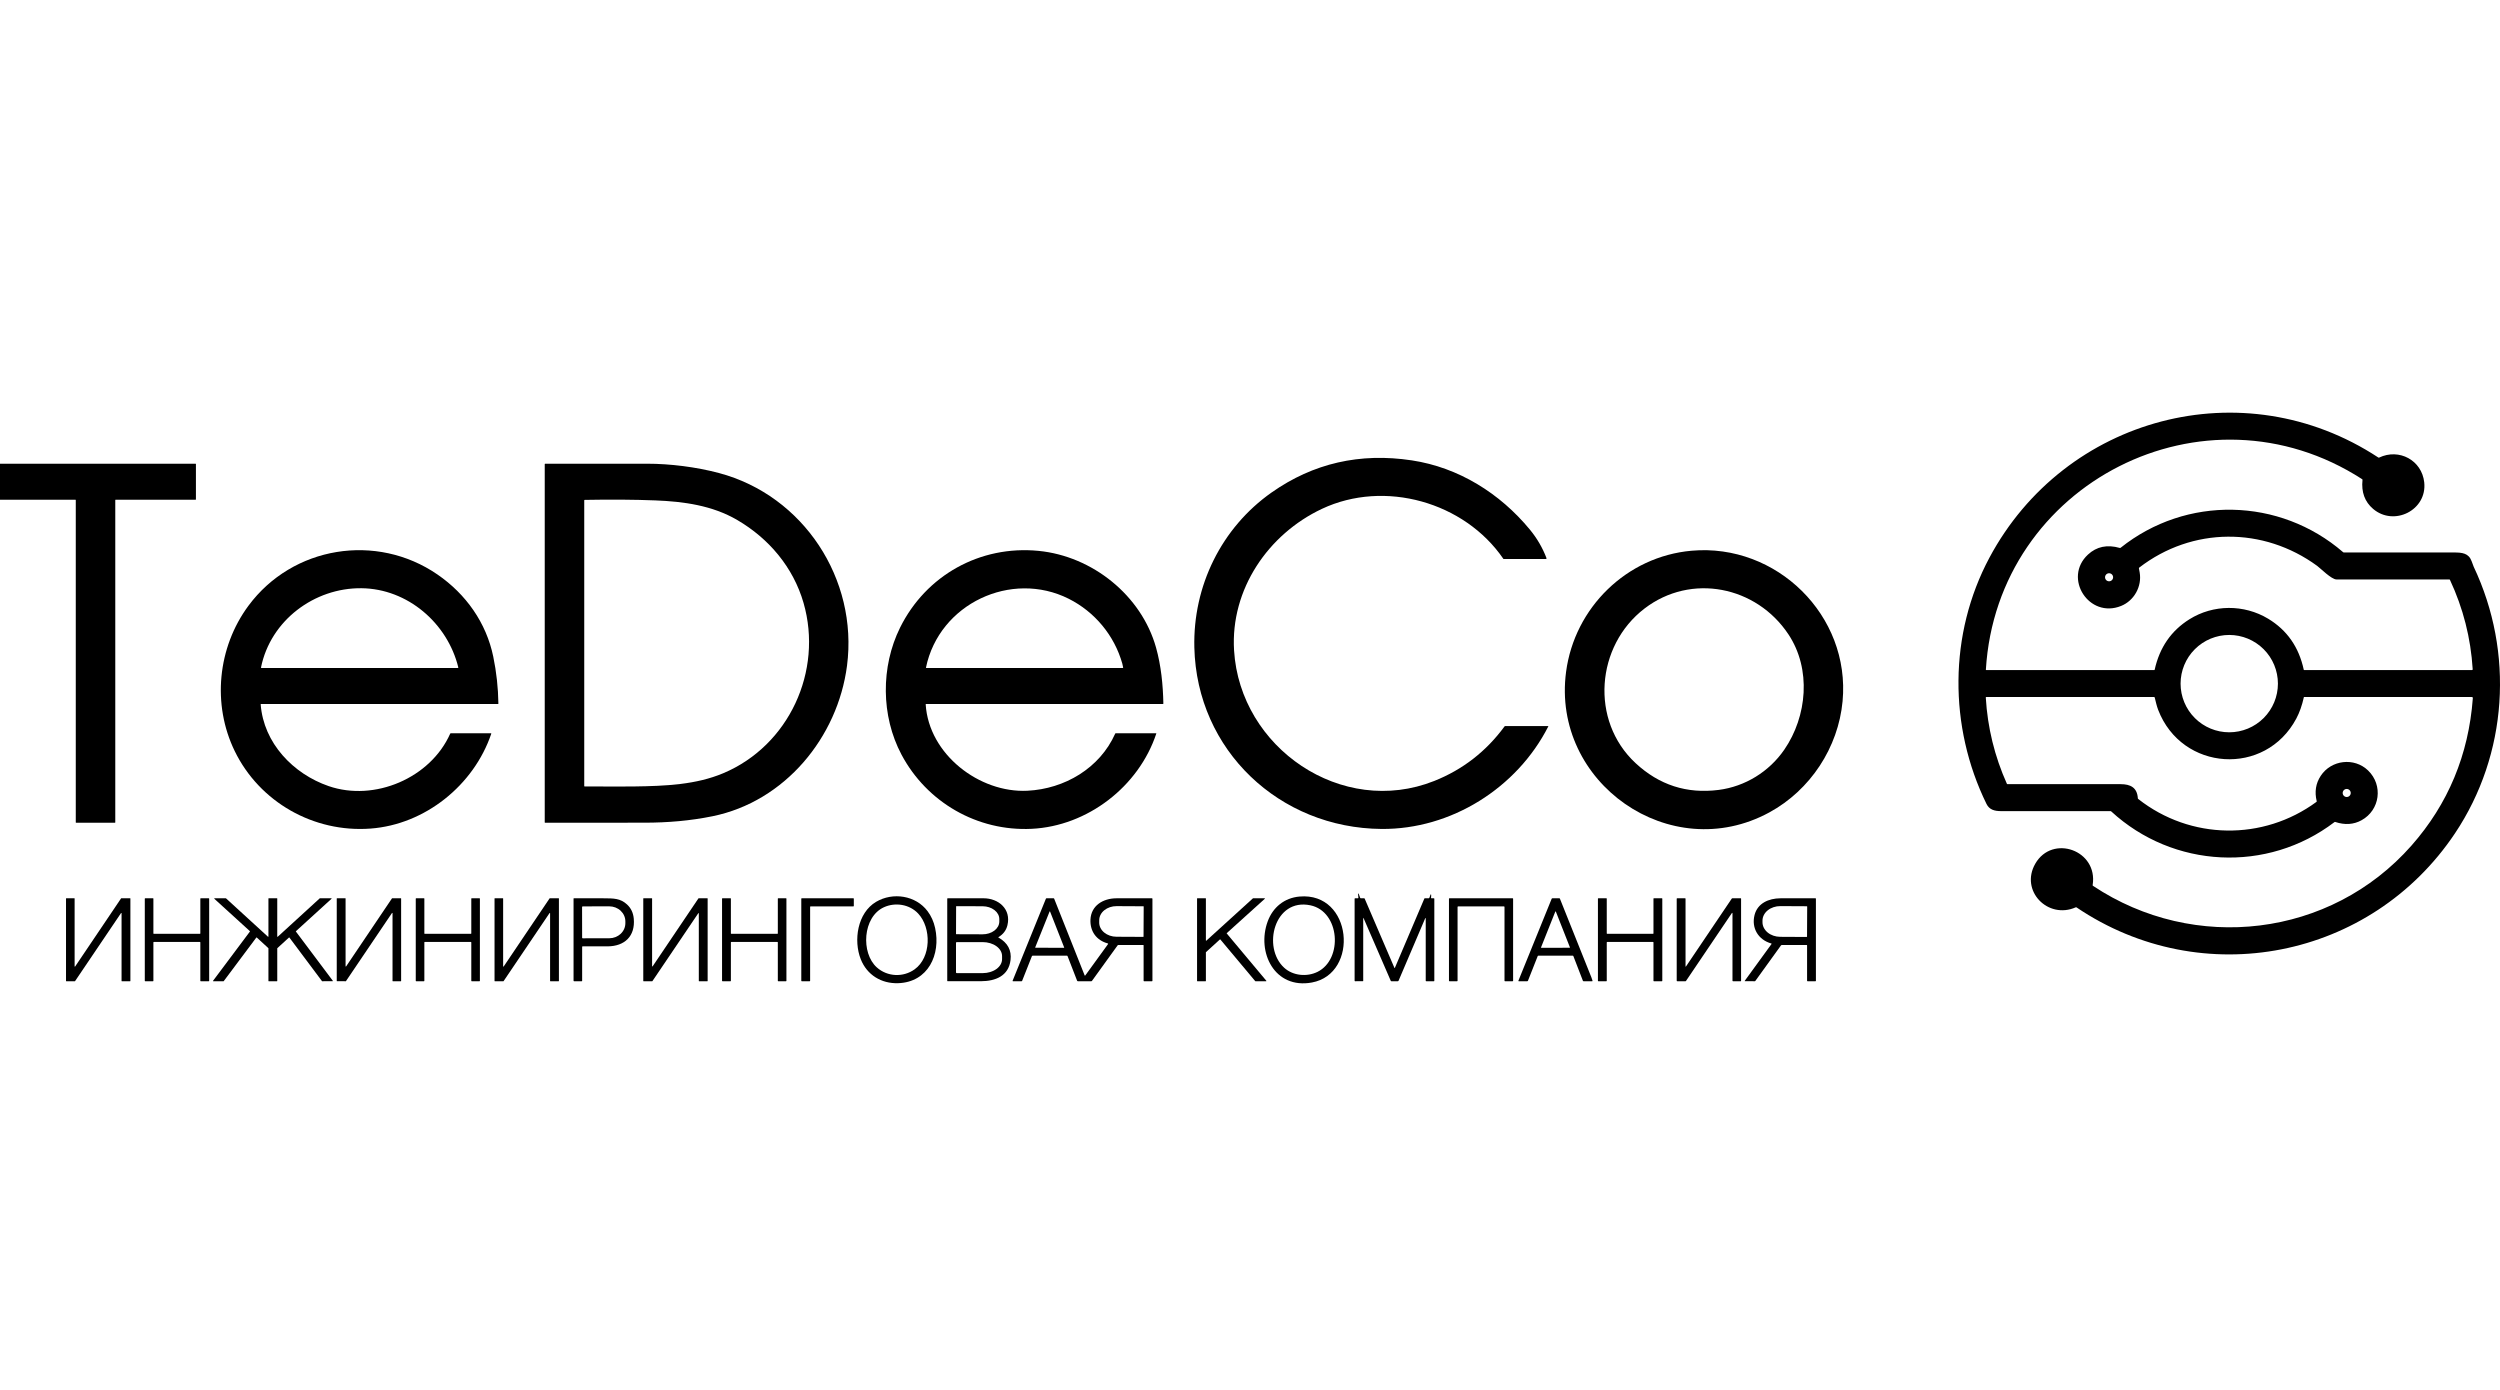 <svg width="385" height="214" viewBox="0 0 385 214" fill="none" xmlns="http://www.w3.org/2000/svg">
<g clip-path="url(#clip0_191_977)">
<path d="M329.394 87.528C329.435 87.737 329.474 87.945 329.509 88.153C329.885 90.332 328.639 92.507 326.66 93.311C321.707 95.328 317.663 89.012 321.547 85.405C322.879 84.167 324.513 83.827 326.45 84.384C326.471 84.39 326.493 84.391 326.515 84.386C326.536 84.382 326.556 84.372 326.573 84.359C336.684 76.28 351.068 76.594 360.836 85.033C360.873 85.064 360.915 85.08 360.962 85.08C366.592 85.083 372.222 85.083 377.853 85.081C379.181 85.081 380.175 85.176 380.633 86.437C380.813 86.933 380.917 87.21 380.944 87.267C387.195 100.47 386.209 116.151 378.072 128.326C365.137 147.678 339.142 152.824 319.789 139.741C319.77 139.729 319.748 139.721 319.725 139.719C319.702 139.717 319.679 139.721 319.659 139.73C315.375 141.625 311.037 137.176 313.436 133.006C316.061 128.442 323.131 130.933 322.268 136.306C322.261 136.352 322.277 136.389 322.317 136.416C337.925 146.817 358.904 144.361 371.367 130.22C377.015 123.81 380.165 116.245 380.816 107.525C380.825 107.403 380.768 107.342 380.646 107.342H354.818C354.813 107.341 354.809 107.343 354.805 107.346C354.801 107.349 354.798 107.354 354.797 107.359C354.515 108.627 354.128 109.725 353.636 110.651C348.863 119.633 336.008 118.782 332.362 109.329C332.141 108.759 331.988 108.066 331.828 107.422C331.816 107.368 331.782 107.342 331.726 107.342H305.892C305.881 107.342 305.87 107.344 305.86 107.348C305.85 107.352 305.841 107.359 305.833 107.367C305.826 107.374 305.82 107.384 305.816 107.394C305.813 107.404 305.811 107.415 305.811 107.426C306.085 112.053 307.168 116.477 309.058 120.699C309.076 120.739 309.107 120.759 309.151 120.759C314.958 120.765 320.767 120.765 326.576 120.761C328.072 120.759 329.121 121.267 329.228 122.929C329.231 122.977 329.251 123.015 329.288 123.044C337.328 129.371 348.521 129.526 356.731 123.493C356.77 123.464 356.784 123.425 356.772 123.377C356.422 121.942 356.628 120.643 357.391 119.481C359.015 117.006 362.567 116.606 364.684 118.652C367.033 120.921 366.531 124.753 363.668 126.322C362.454 126.988 361.11 127.075 359.635 126.583C359.589 126.567 359.546 126.575 359.508 126.604C349.148 134.495 334.674 133.735 325.134 124.962C325.098 124.929 325.055 124.912 325.007 124.912C319.396 124.915 313.787 124.915 308.181 124.914C307.163 124.912 306.361 124.707 305.919 123.804C300.09 111.908 300.095 97.636 306.367 85.892C317.952 64.204 345.449 56.772 366.262 70.457C366.281 70.47 366.303 70.477 366.326 70.478C366.349 70.48 366.371 70.476 366.392 70.466C369.471 69.001 372.963 70.882 373.332 74.283C373.797 78.561 368.683 81.118 365.457 78.368C364.171 77.27 363.627 75.784 363.825 73.908C363.83 73.86 363.812 73.822 363.771 73.795C339.52 58.124 307.551 74.406 305.824 103.124C305.822 103.168 305.842 103.19 305.886 103.19H331.754C331.79 103.19 331.812 103.173 331.819 103.137C332.572 99.722 334.356 97.132 337.169 95.37C340.845 93.066 345.583 93.045 349.294 95.282C352.203 97.037 354.03 99.653 354.777 103.133C354.785 103.171 354.809 103.19 354.847 103.19H380.674C380.691 103.19 380.707 103.187 380.722 103.18C380.738 103.174 380.751 103.164 380.763 103.152C380.774 103.14 380.783 103.126 380.788 103.11C380.794 103.094 380.796 103.078 380.795 103.061C380.497 98.248 379.33 93.66 377.293 89.3C377.273 89.258 377.24 89.237 377.194 89.237C371.396 89.228 365.604 89.227 359.819 89.236C359.048 89.237 357.355 87.521 356.851 87.151C348.567 81.09 337.604 81.119 329.437 87.415C329.399 87.443 329.385 87.481 329.394 87.528ZM325.418 88.899C325.418 88.735 325.352 88.577 325.236 88.461C325.12 88.345 324.962 88.279 324.798 88.279C324.633 88.279 324.476 88.345 324.359 88.461C324.243 88.577 324.178 88.735 324.178 88.899C324.178 88.981 324.194 89.061 324.225 89.136C324.256 89.212 324.302 89.28 324.359 89.338C324.417 89.395 324.485 89.441 324.561 89.472C324.636 89.503 324.716 89.519 324.798 89.519C324.879 89.519 324.96 89.503 325.035 89.472C325.11 89.441 325.178 89.395 325.236 89.338C325.294 89.28 325.339 89.212 325.37 89.136C325.402 89.061 325.418 88.981 325.418 88.899ZM350.8 105.279C350.8 103.291 350.01 101.384 348.605 99.979C347.199 98.573 345.292 97.783 343.304 97.783C341.317 97.783 339.41 98.573 338.004 99.979C336.599 101.384 335.809 103.291 335.809 105.279C335.809 107.267 336.599 109.173 338.004 110.579C339.41 111.985 341.317 112.774 343.304 112.774C345.292 112.774 347.199 111.985 348.605 110.579C350.01 109.173 350.8 107.267 350.8 105.279ZM362.013 122.119C362.013 121.955 361.948 121.797 361.832 121.681C361.715 121.565 361.558 121.499 361.393 121.499C361.229 121.499 361.071 121.565 360.955 121.681C360.839 121.797 360.773 121.955 360.773 122.119C360.773 122.284 360.839 122.441 360.955 122.557C361.071 122.674 361.229 122.739 361.393 122.739C361.558 122.739 361.715 122.674 361.832 122.557C361.948 122.441 362.013 122.284 362.013 122.119Z" fill="black"/>
<path d="M212.766 127.659C197.046 127.539 184.306 115.556 183.929 99.709C183.704 90.258 188.091 81.285 195.829 75.841C202.238 71.334 209.437 69.686 217.427 70.898C224.629 71.99 230.99 75.968 235.603 81.561C236.7 82.893 237.553 84.355 238.16 85.949C238.165 85.964 238.167 85.98 238.166 85.996C238.164 86.012 238.158 86.027 238.149 86.04C238.14 86.054 238.128 86.064 238.114 86.072C238.1 86.079 238.084 86.084 238.068 86.084H231.554C231.548 86.084 231.541 86.082 231.535 86.079C231.529 86.076 231.524 86.071 231.52 86.065C225.525 77.301 213.222 73.828 203.587 78.359C195.29 82.26 189.479 90.772 190.045 100.151C190.951 115.182 206.657 125.926 220.872 120.268C225.258 118.522 228.866 115.723 231.696 111.871C231.723 111.834 231.759 111.815 231.805 111.815H238.406C238.412 111.815 238.418 111.817 238.423 111.82C238.429 111.823 238.433 111.827 238.437 111.833C238.44 111.838 238.442 111.844 238.442 111.85C238.442 111.856 238.441 111.863 238.439 111.868C233.6 121.375 223.458 127.741 212.766 127.659Z" fill="black"/>
<path d="M11.613 76.958H-0.872C-0.887 76.958 -0.901 76.952 -0.912 76.941C-0.922 76.931 -0.928 76.917 -0.928 76.902V71.466C-0.928 71.452 -0.922 71.438 -0.912 71.427C-0.901 71.416 -0.887 71.411 -0.872 71.411H30.116C30.131 71.411 30.145 71.416 30.155 71.427C30.166 71.438 30.172 71.452 30.172 71.466V76.902C30.172 76.917 30.166 76.931 30.155 76.941C30.145 76.952 30.131 76.958 30.116 76.958H17.809C17.794 76.958 17.78 76.964 17.77 76.974C17.759 76.985 17.753 76.999 17.753 77.014V126.647C17.753 126.662 17.747 126.676 17.737 126.687C17.726 126.697 17.712 126.703 17.697 126.703H11.725C11.71 126.703 11.696 126.697 11.685 126.687C11.675 126.676 11.669 126.662 11.669 126.647V77.014C11.669 76.999 11.663 76.985 11.653 76.974C11.642 76.964 11.628 76.958 11.613 76.958Z" fill="black"/>
<path d="M110.74 72.851C123.74 76.322 132.164 89.196 130.442 102.509C129.012 113.548 120.877 123.431 109.727 125.701C106.267 126.405 102.831 126.687 99.305 126.695C94.183 126.707 89.06 126.708 83.936 126.699C83.924 126.699 83.912 126.694 83.903 126.685C83.894 126.676 83.889 126.664 83.889 126.652V71.485C83.889 71.465 83.897 71.446 83.91 71.432C83.924 71.418 83.943 71.411 83.962 71.411C89.186 71.41 94.423 71.41 99.672 71.412C103.157 71.413 107.189 71.903 110.74 72.851ZM123.748 92.856C122.171 87.378 118.426 82.942 113.545 80.086C109.684 77.827 105.263 77.231 100.92 77.062C97.664 76.935 94.041 76.909 90.052 76.984C89.999 76.984 89.973 77.011 89.973 77.064V121.046C89.973 121.091 89.996 121.113 90.04 121.113C94.001 121.13 96.519 121.131 97.596 121.116C102.588 121.047 107.203 120.834 111.374 119.08C121.501 114.823 126.769 103.341 123.748 92.856Z" fill="black"/>
<path d="M40.145 108.474C40.593 114.442 45.162 119.178 50.605 121.057C57.682 123.501 66.297 119.809 69.325 112.993C69.345 112.948 69.38 112.925 69.431 112.925H75.605C75.614 112.925 75.622 112.927 75.629 112.931C75.637 112.934 75.643 112.94 75.648 112.947C75.653 112.954 75.656 112.962 75.658 112.971C75.659 112.979 75.658 112.988 75.655 112.996C72.97 120.921 65.463 126.978 57.057 127.601C48.293 128.251 39.977 123.518 36.152 115.678C32.642 108.483 33.504 99.712 38.261 93.284C45.061 84.098 57.977 82.011 67.367 88.472C71.763 91.496 74.885 95.908 75.962 101.119C76.455 103.505 76.718 105.916 76.752 108.354C76.753 108.395 76.733 108.415 76.692 108.415H40.198C40.16 108.415 40.142 108.435 40.145 108.474ZM70.578 102.774C68.909 95.967 62.774 90.66 55.657 90.586C48.408 90.51 41.657 95.552 40.196 102.788C40.186 102.842 40.208 102.868 40.262 102.868H70.505C70.516 102.868 70.528 102.866 70.538 102.86C70.548 102.855 70.557 102.848 70.564 102.839C70.571 102.83 70.576 102.819 70.578 102.808C70.581 102.797 70.581 102.785 70.578 102.774Z" fill="black"/>
<path d="M142.557 108.484C143.038 116.16 150.819 122.146 158.232 121.774C163.934 121.488 169.36 118.317 171.737 112.983C171.745 112.966 171.757 112.951 171.773 112.94C171.789 112.93 171.808 112.924 171.827 112.924H178.034C178.04 112.924 178.046 112.926 178.051 112.928C178.056 112.931 178.061 112.935 178.064 112.94C178.068 112.944 178.07 112.95 178.071 112.956C178.072 112.962 178.072 112.968 178.07 112.973C175.363 121.143 167.465 127.223 158.872 127.639C150.496 128.046 142.73 123.556 138.829 116.211C135.66 110.245 135.637 102.682 138.603 96.672C142.59 88.596 150.938 83.952 159.94 84.834C168.217 85.645 175.785 91.691 178.033 99.736C178.808 102.517 179.103 105.462 179.158 108.341C179.158 108.35 179.156 108.36 179.153 108.369C179.149 108.378 179.143 108.386 179.137 108.393C179.13 108.4 179.121 108.406 179.112 108.409C179.103 108.413 179.093 108.415 179.083 108.415H142.621C142.575 108.415 142.554 108.438 142.557 108.484ZM172.832 102.185C171.611 97.858 168.597 94.227 164.583 92.21C155.758 87.775 144.637 92.959 142.601 102.801C142.591 102.846 142.61 102.868 142.655 102.868H172.896C172.949 102.868 172.971 102.842 172.964 102.791C172.931 102.582 172.887 102.38 172.832 102.185Z" fill="black"/>
<path d="M283.758 107.987C283.092 115.13 278.794 121.67 272.479 125.111C257.256 133.401 238.917 120.56 241.174 103.475C242.484 93.56 250.513 85.703 260.502 84.812C273.582 83.645 284.987 94.78 283.758 107.987ZM251.87 117.514C255.506 120.898 259.776 122.276 264.678 121.647C268.754 121.123 272.45 118.834 274.776 115.457C278.315 110.316 278.968 103.035 275.418 97.689C270.482 90.259 260.441 88.215 253.258 93.712C245.779 99.434 244.829 110.962 251.87 117.514Z" fill="black"/>
<path d="M219.451 141.488L215.38 151.03C215.37 151.054 215.353 151.074 215.331 151.088C215.31 151.103 215.284 151.11 215.258 151.11H214.276C214.228 151.11 214.194 151.088 214.175 151.043L209.995 141.407C209.955 141.316 209.935 141.32 209.935 141.42V151.052C209.935 151.067 209.928 151.081 209.918 151.092C209.907 151.103 209.892 151.109 209.877 151.109L208.701 151.11C208.64 151.11 208.61 151.081 208.61 151.022V138.424C208.61 138.364 208.64 138.334 208.699 138.334H209.119C209.129 138.334 209.139 138.332 209.148 138.328C209.157 138.324 209.165 138.318 209.172 138.311C209.179 138.303 209.184 138.294 209.188 138.285C209.191 138.275 209.192 138.265 209.192 138.255L209.141 137.658C209.141 137.647 209.145 137.635 209.152 137.626C209.159 137.617 209.169 137.611 209.181 137.608C209.192 137.606 209.204 137.607 209.214 137.612C209.224 137.618 209.233 137.626 209.237 137.637L209.466 138.262C209.484 138.31 209.517 138.334 209.568 138.334H210.073C210.092 138.334 210.11 138.339 210.126 138.35C210.141 138.36 210.153 138.374 210.161 138.391L214.737 149.043C214.763 149.102 214.788 149.102 214.813 149.043L219.347 138.388C219.362 138.352 219.39 138.334 219.43 138.334H220.014C220.07 138.334 220.108 138.307 220.127 138.254L220.307 137.756C220.315 137.735 220.33 137.725 220.353 137.727C220.453 137.737 220.38 138.209 220.38 138.259C220.38 138.309 220.405 138.334 220.455 138.334H220.797C220.856 138.334 220.886 138.364 220.886 138.424V151.039C220.886 151.086 220.862 151.11 220.814 151.11H219.65C219.591 151.11 219.562 151.08 219.562 151.02V141.509C219.562 141.323 219.525 141.316 219.451 141.488Z" fill="black"/>
<path d="M138.314 151.411C135.732 151.496 133.52 150.146 132.56 147.727C131.412 144.836 132.036 140.585 134.923 138.88C137.497 137.361 141.023 137.886 142.847 140.323C143.408 141.072 143.795 141.936 144.009 142.915C144.901 146.996 142.938 151.259 138.314 151.411ZM135.022 148.972C136.662 150.446 139.099 150.534 140.851 149.277C143.416 147.437 143.459 142.888 141.394 140.682C140.067 139.265 137.879 138.915 136.123 139.716C132.847 141.21 132.56 146.759 135.022 148.972Z" fill="black"/>
<path d="M202.033 151.305C196.293 152.366 193.474 146.65 195.228 141.887C196.026 139.719 197.799 138.276 200.118 138.068C208.286 137.337 209.364 149.951 202.033 151.305ZM197.749 149.019C199.13 150.292 201.294 150.462 202.903 149.664C206.85 147.704 206.352 140.372 201.803 139.418C196.265 138.257 194.333 145.873 197.749 149.019Z" fill="black"/>
<path d="M11.524 151.11H10.212C10.206 151.11 10.2 151.109 10.195 151.107C10.189 151.105 10.184 151.101 10.18 151.097C10.176 151.093 10.172 151.088 10.17 151.082C10.168 151.076 10.166 151.071 10.166 151.065V138.381C10.166 138.375 10.168 138.369 10.17 138.364C10.172 138.358 10.176 138.353 10.18 138.349C10.184 138.345 10.189 138.341 10.195 138.339C10.2 138.337 10.206 138.335 10.212 138.335L11.445 138.334C11.451 138.334 11.457 138.335 11.462 138.337C11.468 138.34 11.473 138.343 11.477 138.347C11.482 138.352 11.485 138.357 11.487 138.362C11.489 138.368 11.491 138.374 11.491 138.38V148.811C11.49 148.821 11.493 148.831 11.499 148.839C11.505 148.847 11.514 148.853 11.523 148.856C11.533 148.859 11.543 148.859 11.552 148.855C11.562 148.852 11.57 148.846 11.575 148.837L18.643 138.354C18.647 138.348 18.653 138.343 18.659 138.339C18.666 138.336 18.674 138.334 18.681 138.334H20.034C20.04 138.334 20.046 138.335 20.052 138.337C20.057 138.34 20.062 138.343 20.066 138.347C20.071 138.352 20.074 138.357 20.076 138.362C20.079 138.368 20.08 138.374 20.08 138.38V151.065C20.08 151.071 20.079 151.076 20.076 151.082C20.074 151.088 20.071 151.093 20.066 151.097C20.062 151.101 20.057 151.105 20.052 151.107C20.046 151.109 20.04 151.11 20.034 151.11H18.766C18.76 151.11 18.754 151.109 18.748 151.107C18.743 151.105 18.738 151.101 18.733 151.097C18.729 151.093 18.726 151.088 18.723 151.082C18.721 151.076 18.72 151.071 18.72 151.065V140.646C18.72 140.636 18.717 140.626 18.711 140.618C18.705 140.61 18.697 140.604 18.687 140.601C18.678 140.598 18.668 140.598 18.658 140.602C18.649 140.605 18.641 140.612 18.635 140.62L11.562 151.09C11.558 151.097 11.552 151.102 11.545 151.105C11.539 151.109 11.531 151.11 11.524 151.11Z" fill="black"/>
<path d="M23.622 145.128V151.044C23.622 151.053 23.621 151.062 23.617 151.07C23.614 151.078 23.609 151.085 23.603 151.091C23.597 151.097 23.59 151.102 23.582 151.105C23.574 151.109 23.565 151.11 23.557 151.11H22.364C22.347 151.11 22.33 151.103 22.318 151.091C22.305 151.079 22.298 151.062 22.298 151.044V138.4C22.298 138.382 22.305 138.366 22.318 138.353C22.33 138.341 22.347 138.334 22.364 138.334H23.557C23.565 138.334 23.574 138.336 23.582 138.339C23.59 138.342 23.597 138.347 23.603 138.353C23.609 138.359 23.614 138.367 23.617 138.375C23.621 138.383 23.622 138.391 23.622 138.4V143.744C23.622 143.761 23.629 143.778 23.642 143.79C23.654 143.803 23.671 143.81 23.688 143.81H30.786C30.803 143.81 30.82 143.803 30.832 143.79C30.845 143.778 30.852 143.761 30.852 143.744V138.4C30.852 138.382 30.859 138.366 30.871 138.353C30.883 138.341 30.9 138.334 30.918 138.334H32.146C32.163 138.334 32.18 138.341 32.192 138.353C32.205 138.366 32.212 138.382 32.212 138.4V151.044C32.212 151.062 32.205 151.079 32.192 151.091C32.18 151.103 32.163 151.11 32.146 151.11H30.918C30.9 151.11 30.883 151.103 30.871 151.091C30.859 151.079 30.852 151.062 30.852 151.044V145.128C30.852 145.111 30.845 145.094 30.832 145.081C30.82 145.069 30.803 145.062 30.786 145.062H23.688C23.671 145.062 23.654 145.069 23.642 145.081C23.629 145.094 23.622 145.111 23.622 145.128Z" fill="black"/>
<path d="M44.503 144.378L42.712 146.014C42.708 146.018 42.704 146.023 42.701 146.029C42.699 146.035 42.698 146.041 42.698 146.047V151.066C42.698 151.078 42.693 151.089 42.685 151.097C42.676 151.106 42.665 151.11 42.653 151.11H41.382C41.37 151.11 41.359 151.106 41.351 151.097C41.342 151.089 41.338 151.078 41.338 151.066V146.041C41.338 146.035 41.337 146.029 41.334 146.023C41.332 146.018 41.328 146.013 41.323 146.008L39.541 144.376C39.537 144.372 39.531 144.369 39.525 144.367C39.52 144.365 39.513 144.364 39.507 144.365C39.501 144.365 39.495 144.367 39.489 144.37C39.484 144.373 39.479 144.377 39.475 144.382L34.455 151.093C34.451 151.099 34.445 151.103 34.439 151.106C34.433 151.109 34.426 151.11 34.419 151.11H32.849C32.84 151.11 32.832 151.108 32.825 151.104C32.818 151.1 32.812 151.093 32.808 151.086C32.805 151.078 32.803 151.07 32.804 151.062C32.805 151.053 32.808 151.045 32.813 151.039L38.486 143.457C38.493 143.449 38.496 143.437 38.495 143.426C38.494 143.415 38.489 143.405 38.48 143.397L33.008 138.411C33.001 138.405 32.996 138.397 32.994 138.389C32.992 138.38 32.993 138.371 32.996 138.362C32.999 138.354 33.005 138.347 33.013 138.342C33.02 138.337 33.029 138.334 33.038 138.334H34.774C34.785 138.334 34.796 138.338 34.804 138.345L41.263 144.253C41.27 144.259 41.278 144.263 41.286 144.264C41.295 144.266 41.303 144.265 41.311 144.261C41.319 144.258 41.326 144.252 41.331 144.245C41.335 144.238 41.338 144.229 41.338 144.22V138.378C41.338 138.367 41.342 138.355 41.351 138.347C41.359 138.339 41.37 138.334 41.382 138.334H42.653C42.665 138.334 42.676 138.339 42.685 138.347C42.693 138.355 42.698 138.367 42.698 138.378L42.696 144.228C42.697 144.236 42.699 144.244 42.704 144.251C42.709 144.258 42.715 144.264 42.723 144.267C42.731 144.271 42.74 144.272 42.748 144.27C42.757 144.269 42.764 144.265 42.771 144.259L49.237 138.345C49.245 138.338 49.256 138.334 49.267 138.334H51.021C51.03 138.334 51.038 138.337 51.046 138.342C51.053 138.347 51.059 138.354 51.062 138.362C51.066 138.371 51.066 138.38 51.064 138.389C51.062 138.397 51.057 138.405 51.051 138.411L45.577 143.4C45.568 143.408 45.563 143.418 45.562 143.429C45.561 143.44 45.564 143.451 45.571 143.46L51.25 151.037C51.255 151.044 51.258 151.052 51.259 151.06C51.26 151.068 51.258 151.077 51.254 151.084C51.251 151.092 51.245 151.098 51.238 151.102C51.23 151.107 51.222 151.109 51.214 151.109L49.622 151.11C49.615 151.11 49.608 151.109 49.602 151.106C49.596 151.103 49.59 151.099 49.586 151.093L44.567 144.384C44.563 144.379 44.559 144.375 44.553 144.372C44.548 144.369 44.542 144.367 44.536 144.367C44.53 144.366 44.524 144.367 44.518 144.369C44.513 144.371 44.507 144.374 44.503 144.378Z" fill="black"/>
<path d="M60.364 140.606L53.281 151.09C53.277 151.097 53.271 151.102 53.264 151.105C53.257 151.109 53.25 151.11 53.242 151.11L51.905 151.109C51.899 151.109 51.893 151.108 51.888 151.105C51.882 151.103 51.877 151.1 51.873 151.095C51.868 151.091 51.865 151.086 51.863 151.081C51.861 151.075 51.859 151.069 51.859 151.063V138.38C51.859 138.374 51.861 138.368 51.863 138.362C51.865 138.357 51.868 138.352 51.873 138.347C51.877 138.343 51.882 138.34 51.888 138.337C51.893 138.335 51.899 138.334 51.905 138.334H53.173C53.179 138.334 53.185 138.335 53.191 138.337C53.197 138.34 53.202 138.343 53.206 138.347C53.21 138.352 53.214 138.357 53.216 138.362C53.218 138.368 53.219 138.374 53.219 138.38V148.797C53.219 148.807 53.222 148.817 53.228 148.825C53.234 148.833 53.242 148.839 53.252 148.842C53.261 148.845 53.272 148.845 53.281 148.841C53.29 148.838 53.298 148.831 53.304 148.823L60.361 138.354C60.365 138.348 60.371 138.343 60.378 138.339C60.385 138.336 60.392 138.334 60.4 138.334H61.727C61.733 138.334 61.739 138.335 61.744 138.337C61.75 138.34 61.755 138.343 61.759 138.347C61.764 138.352 61.767 138.357 61.769 138.362C61.772 138.368 61.773 138.374 61.773 138.38V151.065C61.773 151.071 61.772 151.076 61.769 151.082C61.767 151.088 61.764 151.093 61.759 151.097C61.755 151.101 61.75 151.105 61.744 151.107C61.739 151.109 61.733 151.11 61.727 151.11H60.494C60.488 151.11 60.482 151.109 60.477 151.107C60.471 151.105 60.466 151.101 60.462 151.097C60.458 151.093 60.454 151.088 60.452 151.082C60.45 151.076 60.449 151.071 60.449 151.065V140.632C60.449 140.622 60.446 140.612 60.44 140.604C60.434 140.595 60.426 140.589 60.416 140.587C60.407 140.584 60.396 140.584 60.387 140.587C60.377 140.591 60.369 140.597 60.364 140.606Z" fill="black"/>
<path d="M72.511 145.062H65.42C65.411 145.062 65.402 145.064 65.393 145.067C65.385 145.071 65.377 145.076 65.371 145.082C65.365 145.089 65.36 145.096 65.356 145.105C65.353 145.113 65.351 145.122 65.351 145.131V151.042C65.351 151.06 65.344 151.077 65.331 151.09C65.318 151.103 65.3 151.11 65.282 151.11H64.096C64.077 151.11 64.06 151.103 64.047 151.09C64.034 151.077 64.027 151.06 64.027 151.042V138.403C64.027 138.394 64.029 138.385 64.032 138.376C64.035 138.368 64.041 138.36 64.047 138.354C64.053 138.348 64.061 138.343 64.069 138.339C64.078 138.336 64.087 138.334 64.096 138.334H65.282C65.291 138.334 65.3 138.336 65.309 138.339C65.317 138.343 65.325 138.348 65.331 138.354C65.337 138.36 65.342 138.368 65.346 138.376C65.349 138.385 65.351 138.394 65.351 138.403V143.741C65.351 143.75 65.353 143.759 65.356 143.767C65.36 143.775 65.365 143.783 65.371 143.789C65.377 143.796 65.385 143.801 65.393 143.804C65.402 143.808 65.411 143.81 65.42 143.81H72.511C72.53 143.81 72.547 143.802 72.56 143.789C72.573 143.777 72.58 143.759 72.58 143.741V138.403C72.58 138.394 72.582 138.385 72.585 138.376C72.589 138.368 72.594 138.36 72.6 138.354C72.607 138.348 72.614 138.343 72.623 138.339C72.631 138.336 72.64 138.334 72.649 138.334H73.836C73.845 138.334 73.854 138.336 73.862 138.339C73.87 138.343 73.878 138.348 73.884 138.354C73.891 138.36 73.896 138.368 73.899 138.376C73.903 138.385 73.904 138.394 73.904 138.403V151.042C73.904 151.06 73.897 151.077 73.884 151.09C73.871 151.103 73.854 151.11 73.836 151.11H72.649C72.631 151.11 72.613 151.103 72.6 151.09C72.587 151.077 72.58 151.06 72.58 151.042V145.131C72.58 145.113 72.573 145.095 72.56 145.082C72.547 145.069 72.53 145.062 72.511 145.062Z" fill="black"/>
<path d="M77.568 148.839L84.635 138.354C84.639 138.348 84.645 138.343 84.652 138.339C84.659 138.336 84.666 138.334 84.674 138.334H86.027C86.033 138.334 86.039 138.335 86.044 138.337C86.05 138.34 86.055 138.343 86.059 138.347C86.063 138.352 86.067 138.357 86.069 138.362C86.071 138.368 86.073 138.374 86.073 138.38V151.065C86.073 151.071 86.071 151.076 86.069 151.082C86.067 151.088 86.063 151.093 86.059 151.097C86.055 151.101 86.05 151.105 86.044 151.107C86.039 151.109 86.033 151.11 86.027 151.11H84.758C84.752 151.11 84.746 151.109 84.741 151.107C84.735 151.105 84.73 151.101 84.726 151.097C84.722 151.093 84.718 151.088 84.716 151.082C84.714 151.076 84.713 151.071 84.713 151.065V140.646C84.713 140.636 84.71 140.626 84.704 140.618C84.698 140.61 84.69 140.604 84.68 140.601C84.671 140.598 84.66 140.598 84.651 140.602C84.641 140.605 84.633 140.612 84.628 140.62L77.555 151.09C77.551 151.097 77.545 151.102 77.538 151.105C77.531 151.109 77.524 151.11 77.516 151.11H76.205C76.199 151.11 76.193 151.109 76.188 151.107C76.182 151.105 76.177 151.101 76.173 151.097C76.168 151.093 76.165 151.088 76.163 151.082C76.16 151.076 76.159 151.071 76.159 151.065V138.38C76.159 138.374 76.16 138.368 76.163 138.362C76.165 138.357 76.168 138.352 76.173 138.347C76.177 138.343 76.182 138.34 76.188 138.337C76.193 138.335 76.199 138.334 76.205 138.334H77.438C77.444 138.334 77.45 138.335 77.455 138.337C77.461 138.34 77.466 138.343 77.47 138.347C77.474 138.352 77.478 138.357 77.48 138.362C77.482 138.368 77.483 138.374 77.483 138.38V148.813C77.483 148.823 77.486 148.833 77.492 148.841C77.498 148.849 77.506 148.855 77.516 148.858C77.525 148.861 77.536 148.86 77.545 148.857C77.554 148.853 77.562 148.847 77.568 148.839Z" fill="black"/>
<path d="M96.567 139.291C97.175 139.853 97.519 140.58 97.601 141.474C97.847 144.187 96.175 145.722 93.587 145.738C92.296 145.744 91.01 145.745 89.729 145.74C89.719 145.74 89.709 145.742 89.699 145.746C89.69 145.749 89.681 145.755 89.674 145.762C89.667 145.769 89.661 145.778 89.657 145.787C89.653 145.796 89.651 145.806 89.651 145.816V151.038C89.651 151.086 89.627 151.11 89.58 151.11H88.416C88.357 151.11 88.327 151.08 88.327 151.02V138.384C88.327 138.372 88.332 138.36 88.341 138.351C88.35 138.343 88.362 138.338 88.374 138.338C89.885 138.329 91.401 138.329 92.921 138.338C94.51 138.347 95.526 138.331 96.567 139.291ZM89.64 139.682L89.648 144.4C89.648 144.413 89.651 144.426 89.656 144.438C89.661 144.45 89.668 144.461 89.677 144.47C89.686 144.479 89.697 144.487 89.709 144.492C89.721 144.497 89.734 144.499 89.747 144.499L93.834 144.492C94.491 144.491 95.12 144.245 95.584 143.81C96.048 143.374 96.308 142.784 96.306 142.169V141.891C96.306 141.586 96.241 141.285 96.116 141.004C95.991 140.723 95.808 140.467 95.578 140.252C95.348 140.037 95.074 139.867 94.774 139.751C94.473 139.635 94.151 139.576 93.826 139.576L89.739 139.583C89.712 139.583 89.687 139.594 89.669 139.612C89.65 139.631 89.64 139.656 89.64 139.682Z" fill="black"/>
<path d="M100.438 151.11H99.108C99.096 151.11 99.085 151.106 99.076 151.097C99.068 151.089 99.064 151.078 99.064 151.066V138.378C99.064 138.367 99.068 138.355 99.076 138.347C99.085 138.339 99.096 138.334 99.108 138.334H100.379C100.391 138.334 100.402 138.339 100.41 138.347C100.419 138.355 100.423 138.367 100.423 138.378V148.79C100.423 148.799 100.426 148.809 100.432 148.816C100.438 148.824 100.446 148.83 100.455 148.833C100.464 148.835 100.474 148.835 100.483 148.832C100.492 148.828 100.5 148.822 100.505 148.814L107.558 138.354C107.562 138.348 107.567 138.343 107.574 138.34C107.58 138.336 107.587 138.334 107.594 138.334H108.932C108.944 138.334 108.955 138.339 108.964 138.347C108.972 138.355 108.977 138.367 108.977 138.378V151.066C108.977 151.078 108.972 151.089 108.964 151.097C108.955 151.106 108.944 151.11 108.932 151.11H107.661C107.649 151.11 107.638 151.106 107.63 151.097C107.622 151.089 107.617 151.078 107.617 151.066V140.665C107.617 140.655 107.614 140.646 107.608 140.638C107.602 140.63 107.594 140.625 107.585 140.622C107.576 140.619 107.566 140.619 107.557 140.623C107.548 140.626 107.54 140.632 107.535 140.64L100.474 151.09C100.47 151.096 100.464 151.101 100.458 151.105C100.452 151.108 100.445 151.11 100.438 151.11Z" fill="black"/>
<path d="M112.556 145.131V151.042C112.556 151.06 112.549 151.077 112.536 151.09C112.523 151.103 112.505 151.11 112.487 151.11H111.265C111.246 151.11 111.229 151.103 111.216 151.09C111.203 151.077 111.196 151.06 111.196 151.042V138.403C111.196 138.394 111.198 138.385 111.201 138.376C111.204 138.368 111.21 138.36 111.216 138.354C111.222 138.348 111.23 138.343 111.238 138.339C111.247 138.336 111.255 138.334 111.265 138.334H112.487C112.496 138.334 112.505 138.336 112.513 138.339C112.522 138.343 112.529 138.348 112.536 138.354C112.542 138.36 112.547 138.368 112.551 138.376C112.554 138.385 112.556 138.394 112.556 138.403V143.741C112.556 143.759 112.563 143.777 112.576 143.789C112.589 143.802 112.606 143.81 112.624 143.81H119.716C119.734 143.81 119.752 143.802 119.765 143.789C119.778 143.777 119.785 143.759 119.785 143.741V138.403C119.785 138.394 119.787 138.385 119.79 138.376C119.794 138.368 119.799 138.36 119.805 138.354C119.811 138.348 119.819 138.343 119.827 138.339C119.836 138.336 119.845 138.334 119.854 138.334H121.04C121.049 138.334 121.058 138.336 121.067 138.339C121.075 138.343 121.083 138.348 121.089 138.354C121.095 138.36 121.1 138.368 121.104 138.376C121.107 138.385 121.109 138.394 121.109 138.403V151.042C121.109 151.06 121.102 151.077 121.089 151.09C121.076 151.103 121.059 151.11 121.04 151.11H119.854C119.835 151.11 119.818 151.103 119.805 151.09C119.792 151.077 119.785 151.06 119.785 151.042V145.131C119.785 145.113 119.778 145.095 119.765 145.082C119.752 145.069 119.734 145.062 119.716 145.062H112.624C112.606 145.062 112.589 145.069 112.576 145.082C112.563 145.095 112.556 145.113 112.556 145.131Z" fill="black"/>
<path d="M124.685 151.11H123.474C123.454 151.11 123.435 151.102 123.421 151.089C123.407 151.075 123.399 151.056 123.399 151.036V138.408C123.399 138.389 123.407 138.37 123.421 138.356C123.435 138.342 123.454 138.334 123.474 138.334H131.413C131.433 138.334 131.452 138.342 131.466 138.356C131.48 138.37 131.488 138.389 131.488 138.408V139.512C131.488 139.532 131.48 139.551 131.466 139.565C131.452 139.579 131.433 139.587 131.413 139.587H124.834C124.814 139.587 124.795 139.594 124.781 139.608C124.767 139.622 124.759 139.641 124.759 139.661V151.036C124.759 151.056 124.752 151.075 124.738 151.089C124.724 151.102 124.705 151.11 124.685 151.11Z" fill="black"/>
<path d="M153.772 144.385C155.188 145.189 155.805 146.344 155.623 147.85C155.325 150.316 153.278 151.098 151.09 151.106C149.373 151.113 147.658 151.113 145.946 151.108C145.898 151.108 145.875 151.084 145.875 151.036V138.409C145.875 138.389 145.882 138.37 145.896 138.356C145.91 138.342 145.928 138.334 145.948 138.334C147.772 138.333 149.609 138.333 151.457 138.334C153.784 138.336 155.741 140.003 155.144 142.486C154.956 143.271 154.498 143.878 153.772 144.307C153.727 144.333 153.727 144.359 153.772 144.385ZM147.242 139.593L147.227 143.827C147.227 143.838 147.232 143.849 147.24 143.857C147.248 143.865 147.259 143.87 147.27 143.87L151.317 143.884C151.655 143.885 151.989 143.836 152.301 143.737C152.613 143.639 152.897 143.495 153.137 143.312C153.376 143.129 153.566 142.912 153.696 142.673C153.826 142.434 153.893 142.177 153.894 141.917V141.548C153.896 141.024 153.627 140.521 153.146 140.149C152.666 139.777 152.013 139.566 151.331 139.564L147.285 139.55C147.273 139.55 147.262 139.554 147.254 139.562C147.246 139.57 147.242 139.581 147.242 139.593ZM147.224 145.193V149.753C147.224 149.782 147.236 149.809 147.256 149.829C147.276 149.85 147.303 149.861 147.332 149.861H151.343C152.132 149.861 152.889 149.634 153.447 149.23C154.006 148.826 154.319 148.279 154.319 147.708V147.238C154.319 146.956 154.242 146.676 154.093 146.414C153.943 146.153 153.724 145.916 153.447 145.716C153.171 145.516 152.843 145.357 152.482 145.249C152.121 145.141 151.734 145.085 151.343 145.085H147.332C147.303 145.085 147.276 145.097 147.256 145.117C147.236 145.137 147.224 145.164 147.224 145.193Z" fill="black"/>
<path d="M176.044 145.528H172.237C172.181 145.528 172.137 145.55 172.104 145.596L168.167 151.052C168.139 151.091 168.101 151.11 168.053 151.11H165.999C165.937 151.11 165.894 151.081 165.871 151.023L164.405 147.245C164.387 147.198 164.353 147.174 164.302 147.174H159.037C159.009 147.174 158.982 147.182 158.959 147.198C158.936 147.213 158.918 147.235 158.908 147.261L157.412 151.042C157.404 151.062 157.39 151.079 157.372 151.092C157.354 151.104 157.333 151.11 157.311 151.11H155.995C155.986 151.111 155.977 151.108 155.969 151.104C155.961 151.1 155.954 151.094 155.949 151.087C155.943 151.079 155.94 151.07 155.939 151.061C155.938 151.052 155.939 151.043 155.942 151.035L161.068 138.403C161.076 138.383 161.09 138.365 161.109 138.353C161.127 138.341 161.148 138.334 161.17 138.334H162.245C162.293 138.334 162.325 138.356 162.343 138.4L167.038 150.216C167.041 150.224 167.047 150.232 167.055 150.238C167.062 150.243 167.071 150.247 167.08 150.248C167.089 150.249 167.098 150.248 167.106 150.244C167.114 150.241 167.122 150.235 167.127 150.227L170.638 145.39C170.644 145.381 170.648 145.371 170.65 145.361C170.651 145.35 170.65 145.34 170.646 145.33C170.643 145.32 170.637 145.311 170.629 145.303C170.621 145.296 170.611 145.291 170.601 145.288C168.859 144.82 167.854 143.427 167.93 141.635C168.021 139.452 169.879 138.343 171.942 138.337C173.765 138.332 175.585 138.332 177.402 138.336C177.422 138.336 177.44 138.343 177.454 138.357C177.467 138.371 177.475 138.389 177.475 138.409V151.039C177.475 151.058 177.468 151.076 177.454 151.089C177.441 151.103 177.423 151.11 177.404 151.11H176.187C176.168 151.11 176.15 151.103 176.136 151.089C176.123 151.076 176.115 151.058 176.115 151.039V145.599C176.115 145.551 176.091 145.528 176.044 145.528ZM176.105 144.225L176.128 139.622C176.128 139.615 176.127 139.608 176.125 139.602C176.122 139.595 176.118 139.589 176.113 139.584C176.108 139.578 176.102 139.574 176.096 139.571C176.089 139.568 176.082 139.567 176.075 139.567L171.955 139.545C171.249 139.541 170.571 139.767 170.069 140.171C169.568 140.576 169.284 141.127 169.281 141.702L169.278 142.072C169.277 142.357 169.344 142.64 169.476 142.904C169.609 143.168 169.804 143.409 170.05 143.612C170.296 143.815 170.589 143.976 170.911 144.087C171.234 144.198 171.58 144.256 171.929 144.258L176.049 144.279C176.057 144.279 176.064 144.278 176.071 144.276C176.077 144.273 176.084 144.269 176.089 144.264C176.094 144.259 176.098 144.253 176.101 144.246C176.104 144.239 176.105 144.232 176.105 144.225ZM159.425 145.89C159.422 145.896 159.421 145.903 159.422 145.911C159.422 145.918 159.425 145.925 159.429 145.931C159.433 145.937 159.438 145.942 159.445 145.945C159.451 145.948 159.458 145.95 159.465 145.95L163.841 145.964C163.848 145.964 163.855 145.962 163.861 145.959C163.868 145.956 163.873 145.951 163.877 145.945C163.881 145.94 163.883 145.933 163.884 145.926C163.885 145.919 163.884 145.912 163.881 145.905L161.713 140.384C161.71 140.376 161.704 140.369 161.697 140.364C161.69 140.359 161.681 140.357 161.673 140.357C161.664 140.357 161.655 140.359 161.648 140.364C161.641 140.369 161.636 140.376 161.632 140.384L159.425 145.89Z" fill="black"/>
<path d="M185.781 144.86L192.949 138.345C192.957 138.338 192.968 138.334 192.979 138.334H194.75C194.759 138.334 194.767 138.337 194.775 138.342C194.782 138.347 194.788 138.354 194.791 138.362C194.794 138.371 194.795 138.38 194.793 138.389C194.791 138.397 194.786 138.405 194.78 138.411L188.926 143.698C188.918 143.706 188.912 143.716 188.912 143.728C188.911 143.739 188.914 143.751 188.922 143.759L195.012 151.037C195.017 151.044 195.02 151.052 195.022 151.06C195.023 151.068 195.022 151.077 195.018 151.084C195.015 151.092 195.009 151.098 195.002 151.103C194.995 151.108 194.987 151.11 194.979 151.11H193.338C193.332 151.11 193.326 151.109 193.32 151.106C193.314 151.103 193.309 151.099 193.305 151.095L187.933 144.677C187.929 144.672 187.924 144.669 187.919 144.666C187.913 144.663 187.907 144.661 187.901 144.661C187.895 144.661 187.889 144.661 187.884 144.663C187.878 144.665 187.873 144.669 187.868 144.673L185.721 146.628C185.716 146.632 185.713 146.638 185.71 146.643C185.708 146.649 185.707 146.655 185.707 146.661V151.066C185.707 151.078 185.702 151.089 185.694 151.097C185.685 151.106 185.674 151.11 185.662 151.11H184.391C184.379 151.11 184.368 151.106 184.36 151.097C184.351 151.089 184.347 151.078 184.347 151.066V138.38C184.347 138.374 184.348 138.368 184.35 138.363C184.352 138.357 184.356 138.353 184.36 138.348C184.364 138.344 184.369 138.341 184.374 138.339C184.379 138.337 184.385 138.335 184.391 138.335L185.662 138.334C185.674 138.334 185.685 138.339 185.694 138.347C185.702 138.355 185.707 138.367 185.707 138.378V144.827C185.707 144.836 185.709 144.844 185.714 144.852C185.718 144.859 185.725 144.865 185.733 144.868C185.741 144.872 185.75 144.873 185.758 144.871C185.767 144.87 185.775 144.866 185.781 144.86Z" fill="black"/>
<path d="M224.465 139.671V151.026C224.465 151.037 224.463 151.048 224.458 151.058C224.454 151.068 224.448 151.078 224.44 151.086C224.432 151.093 224.423 151.1 224.413 151.104C224.402 151.108 224.391 151.11 224.38 151.11H223.225C223.214 151.11 223.203 151.108 223.193 151.104C223.183 151.1 223.173 151.093 223.165 151.086C223.158 151.078 223.151 151.068 223.147 151.058C223.143 151.048 223.141 151.037 223.141 151.026V138.418C223.141 138.407 223.143 138.396 223.147 138.386C223.151 138.376 223.158 138.367 223.165 138.359C223.173 138.351 223.183 138.345 223.193 138.34C223.203 138.336 223.214 138.334 223.225 138.334H232.934C232.945 138.334 232.956 138.336 232.966 138.34C232.976 138.345 232.986 138.351 232.993 138.359C233.001 138.367 233.007 138.376 233.012 138.386C233.016 138.396 233.018 138.407 233.018 138.418V151.026C233.018 151.037 233.016 151.048 233.012 151.058C233.007 151.068 233.001 151.078 232.993 151.086C232.986 151.093 232.976 151.1 232.966 151.104C232.956 151.108 232.945 151.11 232.934 151.11H231.778C231.767 151.11 231.756 151.108 231.746 151.104C231.736 151.1 231.727 151.093 231.719 151.086C231.711 151.078 231.705 151.068 231.7 151.058C231.696 151.048 231.694 151.037 231.694 151.026V139.671C231.694 139.649 231.685 139.627 231.669 139.611C231.653 139.595 231.632 139.587 231.61 139.587H224.549C224.527 139.587 224.505 139.595 224.49 139.611C224.474 139.627 224.465 139.649 224.465 139.671Z" fill="black"/>
<path d="M242.198 147.174H236.909C236.886 147.174 236.864 147.181 236.845 147.194C236.826 147.207 236.811 147.225 236.803 147.247L235.31 151.026C235.288 151.082 235.246 151.11 235.185 151.11H233.897C233.833 151.11 233.813 151.081 233.837 151.022L238.952 138.42C238.976 138.363 239.018 138.334 239.079 138.334H240.128C240.177 138.334 240.21 138.356 240.229 138.401C241.839 142.445 243.454 146.484 245.076 150.518C245.143 150.685 245.2 150.856 245.248 151.032C245.262 151.084 245.242 151.11 245.187 151.11H243.87C243.848 151.11 243.826 151.104 243.807 151.091C243.788 151.078 243.774 151.06 243.766 151.039L242.299 147.242C242.28 147.197 242.247 147.174 242.198 147.174ZM239.603 140.39C239.6 140.381 239.594 140.373 239.586 140.368C239.578 140.363 239.569 140.36 239.56 140.36C239.551 140.36 239.541 140.362 239.533 140.367C239.526 140.372 239.519 140.38 239.516 140.388L237.32 145.895C237.317 145.902 237.316 145.91 237.317 145.918C237.318 145.926 237.321 145.933 237.325 145.939C237.329 145.946 237.335 145.951 237.342 145.954C237.349 145.958 237.356 145.96 237.364 145.96L241.725 145.955C241.732 145.955 241.74 145.953 241.746 145.95C241.753 145.946 241.759 145.941 241.763 145.934C241.767 145.928 241.77 145.921 241.77 145.913C241.771 145.906 241.77 145.898 241.768 145.891L239.603 140.39Z" fill="black"/>
<path d="M247.51 143.81H254.566C254.584 143.81 254.601 143.802 254.614 143.789C254.627 143.777 254.634 143.759 254.634 143.741V138.403C254.634 138.394 254.636 138.385 254.64 138.376C254.643 138.368 254.648 138.36 254.655 138.354C254.661 138.348 254.668 138.343 254.677 138.339C254.685 138.336 254.694 138.334 254.703 138.334H255.926C255.935 138.334 255.944 138.336 255.952 138.339C255.96 138.343 255.968 138.348 255.974 138.354C255.981 138.36 255.986 138.368 255.989 138.376C255.993 138.385 255.994 138.394 255.994 138.403V151.042C255.994 151.06 255.987 151.077 255.974 151.09C255.961 151.103 255.944 151.11 255.926 151.11H254.703C254.685 151.11 254.667 151.103 254.655 151.09C254.642 151.077 254.634 151.06 254.634 151.042V145.131C254.634 145.113 254.627 145.095 254.614 145.082C254.601 145.069 254.584 145.062 254.566 145.062H247.51C247.491 145.062 247.474 145.069 247.461 145.082C247.448 145.095 247.441 145.113 247.441 145.131V151.042C247.441 151.06 247.434 151.077 247.421 151.09C247.408 151.103 247.391 151.11 247.372 151.11H246.15C246.132 151.11 246.114 151.103 246.101 151.09C246.088 151.077 246.081 151.06 246.081 151.042V138.403C246.081 138.394 246.083 138.385 246.086 138.376C246.09 138.368 246.095 138.36 246.101 138.354C246.108 138.348 246.115 138.343 246.123 138.339C246.132 138.336 246.141 138.334 246.15 138.334H247.372C247.381 138.334 247.39 138.336 247.399 138.339C247.407 138.343 247.414 138.348 247.421 138.354C247.427 138.36 247.432 138.368 247.436 138.376C247.439 138.385 247.441 138.394 247.441 138.403V143.741C247.441 143.759 247.448 143.777 247.461 143.789C247.474 143.802 247.491 143.81 247.51 143.81Z" fill="black"/>
<path d="M259.644 148.831L266.685 138.393C266.71 138.354 266.747 138.334 266.795 138.334L268.069 138.335C268.084 138.335 268.099 138.341 268.109 138.352C268.12 138.363 268.126 138.377 268.126 138.393V151.039C268.126 151.086 268.102 151.11 268.055 151.11H266.891C266.832 151.11 266.802 151.08 266.802 151.02V140.7C266.802 140.547 266.759 140.534 266.673 140.662L259.646 151.063C259.625 151.095 259.595 151.11 259.557 151.11H258.303C258.243 151.11 258.213 151.08 258.213 151.02V138.406C258.213 138.387 258.22 138.368 258.234 138.355C258.247 138.342 258.265 138.334 258.284 138.334H259.501C259.52 138.334 259.538 138.342 259.552 138.355C259.565 138.368 259.573 138.387 259.573 138.406V148.81C259.573 148.895 259.597 148.902 259.644 148.831Z" fill="black"/>
<path d="M272.786 145.298C270.763 144.733 269.691 142.908 270.202 140.909C270.663 139.106 272.368 138.346 274.189 138.338C275.986 138.33 277.783 138.329 279.58 138.337C279.627 138.338 279.65 138.361 279.65 138.407V151.039C279.65 151.058 279.642 151.076 279.629 151.089C279.616 151.103 279.597 151.11 279.578 151.11H278.362C278.343 151.11 278.324 151.103 278.311 151.089C278.298 151.076 278.29 151.058 278.29 151.039V145.599C278.29 145.551 278.266 145.527 278.219 145.527H274.422C274.39 145.528 274.358 145.535 274.329 145.55C274.3 145.565 274.275 145.586 274.256 145.612L270.331 151.053C270.304 151.091 270.267 151.11 270.219 151.11L268.725 151.109C268.717 151.109 268.71 151.107 268.704 151.104C268.698 151.1 268.693 151.094 268.69 151.088C268.686 151.081 268.685 151.074 268.686 151.067C268.686 151.059 268.689 151.052 268.693 151.046L272.813 145.377C272.818 145.371 272.821 145.363 272.822 145.355C272.824 145.347 272.823 145.339 272.82 145.331C272.818 145.324 272.813 145.317 272.807 145.311C272.801 145.305 272.794 145.301 272.786 145.298ZM278.283 144.229L278.306 139.628C278.306 139.62 278.305 139.611 278.301 139.603C278.298 139.596 278.294 139.588 278.288 139.582C278.282 139.576 278.275 139.571 278.267 139.568C278.26 139.564 278.251 139.563 278.243 139.562L274.174 139.541C273.815 139.539 273.458 139.595 273.125 139.706C272.792 139.817 272.489 139.981 272.234 140.188C271.978 140.395 271.775 140.641 271.636 140.913C271.497 141.185 271.425 141.476 271.423 141.771V142.012C271.42 142.607 271.705 143.179 272.216 143.603C272.728 144.026 273.423 144.267 274.149 144.271L278.217 144.292C278.226 144.292 278.234 144.291 278.242 144.288C278.25 144.285 278.257 144.28 278.263 144.274C278.269 144.268 278.274 144.261 278.277 144.254C278.281 144.246 278.283 144.238 278.283 144.229Z" fill="black"/>
</g>
<defs>
<clipPath id="clip0_191_977">
<rect width="385" height="214" fill="white"/>
</clipPath>
</defs>
</svg>
